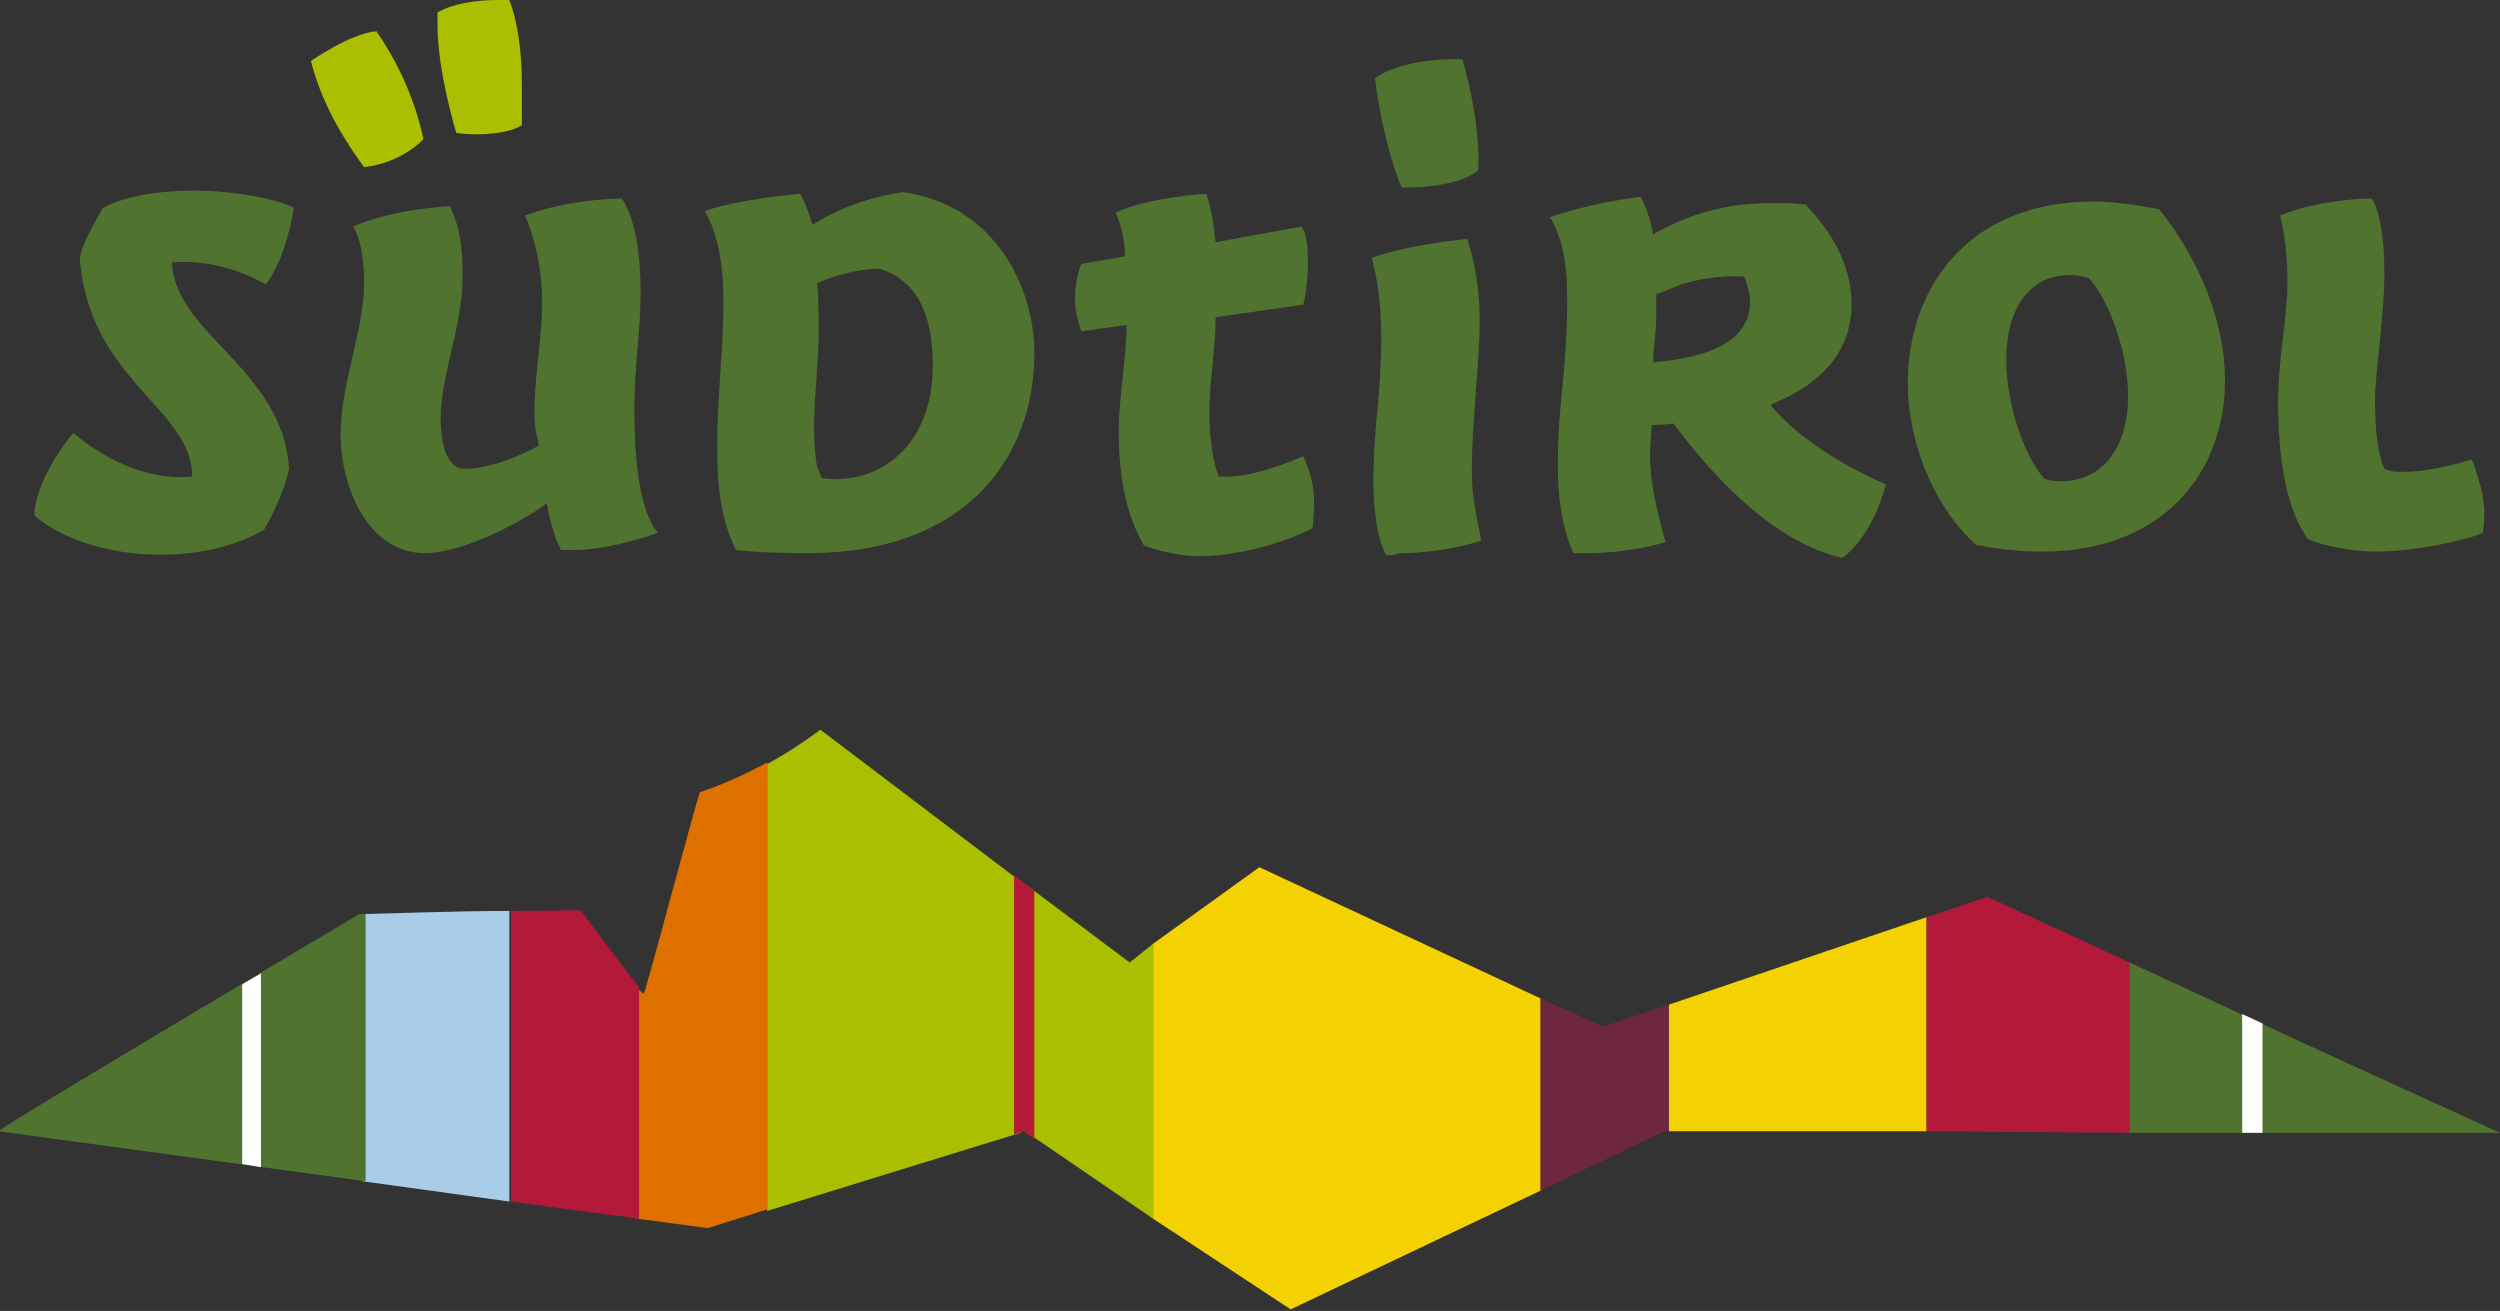 <?xml version="1.0" encoding="utf-8"?>
<!-- Generator: Adobe Illustrator 18.1.1, SVG Export Plug-In . SVG Version: 6.00 Build 0)  -->
<svg version="1.1" id="Ebene_1" xmlns="http://www.w3.org/2000/svg" xmlns:xlink="http://www.w3.org/1999/xlink" x="0px" y="0px"
	 width="160px" height="83.9px" viewBox="285.3 50.1 160 83.9" enable-background="new 285.3 50.1 160 83.9" xml:space="preserve">
<rect x="285.3" y="50.1" width="160" height="83.9" fill="#333333" stroke="none"/>
<g>
	<polygon fill="#F4D100" points="408.6,108.8 408.6,122.5 392.1,122.5 392.1,114.4 	"/>
	<polygon fill="#F4D100" points="383.9,126.3 367.9,133.9 359.1,128.1 359.1,110.5 365.9,105.6 383.9,114 	"/>
	<polygon fill="#6F273F" points="392.1,114.4 392.1,122.5 391.8,122.5 383.9,126.3 383.9,114 387.9,115.8 	"/>
	<path fill="#A9CDE9" d="M308.5,125.7v-17.1c0.8,0,5.6-0.2,9.4-0.2V127L308.5,125.7L308.5,125.7z"/>
	<path fill="#DE7000" d="M334.4,98.9v28.6l-3.8,1.2l-4.5-0.6v-14.8c0.2,0.3,0.4,0.4,0.4,0.4c0.1,0,3.5-12.9,3.6-12.9
		C331.6,100.3,333.1,99.6,334.4,98.9L334.4,98.9z"/>
	<path fill="#B31939" d="M326.2,113.3v14.8l-8.2-1.1v-18.6c2.5,0,4.5-0.1,4.5,0C322.4,108.3,325.2,112,326.2,113.3L326.2,113.3z"/>
	<path fill="#50742F" d="M308.7,108.6v17.1l-23.5-3.2c0-0.2,23.1-13.9,23.1-13.9H308.7L308.7,108.6z"/>
	<polygon fill="#B31939" points="421.6,111.7 421.6,122.6 408.6,122.5 408.6,108.8 412.5,107.5 	"/>
	<polygon fill="#FFFFFF" points="300.8,124.6 300.8,113.1 302,112.4 302,124.8 	"/>
	<polygon fill="#A9BF00" points="359.1,110.5 359.1,128.1 351.2,122.7 351.2,106.9 357.6,111.7 	"/>
	<path fill="#A9BF00" d="M350.6,122.6l-16.2,5V99c2-1.1,3.4-2.2,3.4-2.2l12.8,9.7V122.6L350.6,122.6z"/>
	<polygon fill="#B31939" points="350.2,122.7 350.2,106.1 351.5,107.1 351.5,123 350.8,122.5 	"/>
	<polygon fill="#50742F" points="431.3,116.2 433.9,117.4 445.3,122.6 433.9,122.6 431.3,122.6 421.6,122.6 421.6,111.7 	"/>
	<polygon fill="#FFFFFF" points="428.8,122.6 428.8,115 430.1,115.6 430.1,122.6 	"/>
	<path fill="#A9BF00" d="M312.4,59c0,0-1.3,1.5-3.8,1.8c-1.9-2.6-2.9-4.8-3.4-6.8c0,0,2.6-1.8,4.2-1.9
		C309.4,52.2,311.5,54.8,312.4,59L312.4,59L312.4,59z"/>
	<path fill="#A9BF00" d="M313.3,51.7c0-0.6,0-0.8,0-0.8c1-0.6,2.6-0.8,3.8-0.8c0.4,0,0.8,0,0.8,0c0.5,1.3,0.8,3.2,0.8,5.4
		c0,0.7,0,1.8,0,2.6c-0.7,0.5-2.2,0.6-2.9,0.6c-0.8,0-1.3-0.1-1.3-0.1S313.3,54.7,313.3,51.7L313.3,51.7z"/>
	<path fill="#50742F" d="M417.2,80.9c2.9,0,4.3-2.5,4.3-5.4s-1.2-6.1-2.5-7.6c-0.1,0-0.6-0.2-1.2-0.2c-2.8,0-4.1,2.4-4.1,5.4
		c0,2.8,1.1,6.1,2.4,7.6C416.2,80.8,416.6,80.9,417.2,80.9L417.2,80.9z M411.8,85c-2.6-2.3-4.4-6.4-4.4-10.4
		c0-5.8,3.6-11.6,11.9-11.6c1.2,0,2.7,0.2,4.2,0.5c2.7,3.4,4.2,7.4,4.2,10.9c0,6-4,11-11.7,11c-1.2,0-2.6-0.1-4-0.4L411.8,85
		L411.8,85z"/>
	<path fill="#50742F" d="M396.9,67.8L396.9,67.8c-1.6-0.1-3,0.2-4,0.5c-0.8,0.3-1.4,0.6-1.6,0.6c0,0.1,0,0.5,0,1.4
		c0,1-0.2,2.3-0.2,3c4.3-0.4,6.2-1.7,6.2-3.9c0-0.6-0.2-1.1-0.3-1.4C397,68,397,67.9,396.9,67.8L396.9,67.8z M403.8,69.6
		c0,2.5-1.4,4.9-5.2,6.4c2.5,3.1,7.4,5.1,7.4,5.1s-0.8,3.3-2.8,4.7c-4.9-1.1-9-6.2-10.8-8.6c0,0-0.6,0.1-1.4,0.1
		c0,0.6-0.1,1.3-0.1,1.9c0,1.7,0.4,3.5,1,5.6c0,0-2.3,0.7-4.9,0.7c-0.6,0-1,0-1,0c-0.8-1.8-1-3.8-1-5.6c0-4.2,0.6-5.9,0.6-10.7
		c0-1.9-0.2-3.7-1.1-5.2c2.9-1,5.8-1.3,5.8-1.3s0.5,0.8,0.8,2.4c2.8-1.6,5.3-2,7.6-2c0.8,0,1.5,0,2.2,0.1
		C400.7,63.2,403.8,65.7,403.8,69.6L403.8,69.6z"/>
	<path fill="#50742F" d="M374,85.6c-0.6-1.1-0.8-3.1-0.8-4.7c0-3.6,0.5-5.4,0.5-9.3c0-2.3-0.3-3.8-0.6-5c2.5-0.9,6.1-1.2,6.1-1.2
		c0.2,0.6,0.8,2.5,0.8,5.2c0,2.7-0.5,6.4-0.5,9.5c0,1.8,0.2,2.5,0.6,4.6c0,0-2.3,0.8-5.2,0.8C374.3,85.7,374,85.6,374,85.6L374,85.6
		L374,85.6z"/>
	<path fill="#50742F" d="M379.9,61c-1.4,1.2-4.9,1.1-4.9,1.1c-1.3-3.2-1.7-7-1.7-7c2-1.4,5.6-1.2,5.6-1.2S380.1,57.9,379.9,61
		L379.9,61z"/>
	<path fill="#50742F" d="M358.5,85c-1.2-2.1-1.6-4.6-1.6-7.3c0-2.2,0.5-4.7,0.5-6.8l-2.9,0.4c-0.3-0.9-0.4-1.5-0.4-2.1
		c0-1.3,0.4-2.2,0.4-2.2l2.8-0.5c0-0.9-0.2-1.9-0.6-2.8c2.2-1,5.8-1.2,5.8-1.2c0.3,0.9,0.4,1.4,0.6,3.1l5.5-1
		c0.4,0.6,0.4,1.6,0.4,2.5c0,1.1-0.2,2.2-0.3,2.5l-5.6,0.8c0,2-0.4,4-0.4,6.1c0,1.5,0.2,3.1,0.6,4.1c0.2,0,0.4,0,0.6,0
		c1.9,0,4.8-1.3,4.8-1.3s0.7,1.3,0.7,2.8c0,1.2-0.1,1.8-0.1,1.8c-1.1,0.6-4.2,1.8-7.4,1.8C359.9,85.6,358.5,85,358.5,85L358.5,85
		L358.5,85z"/>
	<path fill="#50742F" d="M337.9,80.7c3.7,0.5,7.1-2.1,7.1-7.2c0-3.6-1.2-5.5-3.4-6.2c-1.2,0-2.2,0.3-2.9,0.5c-0.6,0.2-1,0.4-1.1,0.4
		c0,0.2,0.1,0.9,0.1,2.9c0,2-0.3,4.6-0.3,6.2c0,1.4,0.1,2.2,0.2,2.7C337.8,80.5,337.9,80.7,337.9,80.7L337.9,80.7z M337.3,64.5
		c0,0,2.2-1.6,5.8-2.1c5.8,0.8,8.4,6,8.4,10.3c0,6.6-4.3,12.8-14.5,12.8c-3.2,0-4.6-0.2-4.6-0.2c-1-2-1.2-4.2-1.2-6.6
		c0-3.2,0.4-6.3,0.4-9.2c0-2.3-0.3-4.4-1.2-5.9c2.4-0.8,6.1-1.1,6.1-1.1S336.9,63.1,337.3,64.5L337.3,64.5z"/>
	<path fill="#50742F" d="M319.5,76.5c0-2.3,0.5-4.9,0.5-7c0-2-0.4-4-1.1-5.6c2.9-1.1,6.2-1.1,6.2-1.1c0.9,1.4,1.2,3.7,1.2,6
		c0,2.5-0.4,4.7-0.4,7.4c0,2.8,0.2,6.4,1.5,8c0,0-3,1.1-5.3,1.1c-0.4,0-0.9,0-0.9,0s-0.6-1.1-0.9-3c-1.1,0.9-5.2,3.2-7.8,3.2
		c-3.7,0-5.4-4.3-5.4-7.6s1.5-6.6,1.5-9.7c0-2.7-0.7-3.6-0.7-3.6c2.8-1.2,6.2-1.3,6.2-1.3c0.8,1.7,0.8,3.2,0.8,4.6
		c0,3.1-1.4,6.2-1.4,9c0,1.8,0.5,3.2,1.5,3.2c2.3,0,4.8-1.5,4.8-1.5S319.5,77.7,319.5,76.5L319.5,76.5z"/>
	<path fill="#50742F" d="M302.3,68.3c0,0-2.7-1.7-6-1.4c0.2,4.6,7.1,6.8,7.5,13.2c-0.4,1.9-1.6,3.9-1.6,3.9
		c-1.9,1.1-4.2,1.6-6.6,1.6c-3.2,0-6.2-0.9-8.1-2.5c0-1.6,1.3-3.9,2.5-5.3c0,0,3.4,3.2,7.6,2.8c0-4.4-6.6-6.1-7.2-14
		c0.2-1.1,1.5-3.2,1.5-3.2c1.5-0.8,3.7-1.1,5.8-1.1c2.8,0,5.5,0.6,6.4,1.1C304.1,63.5,303.6,66.7,302.3,68.3L302.3,68.3z"/>
	<path fill="#50742F" d="M437.1,62.8c0.5,0.8,0.8,2.5,0.8,4.8c0,2.7-0.6,6.4-0.6,8.1c0,2.1,0.2,3.5,0.6,4.4c0.4,0.2,0.8,0.2,1.2,0.2
		c2,0,4.4-0.8,4.4-0.8c0.6,1.6,0.8,2.7,0.8,3.4c0,0.6-0.1,1.3-0.1,1.3c-1.1,0.5-4.4,1.2-6.8,1.2c-1.3,0-3.3-0.3-4.4-0.8
		c-1.5-2.1-1.9-5.6-1.9-8.7c0-3,0.6-5.4,0.6-7.8c0-2.2-0.4-4.1-0.5-4.2C433.9,62.8,437.1,62.8,437.1,62.8L437.1,62.8L437.1,62.8z"/>
</g>
</svg>
